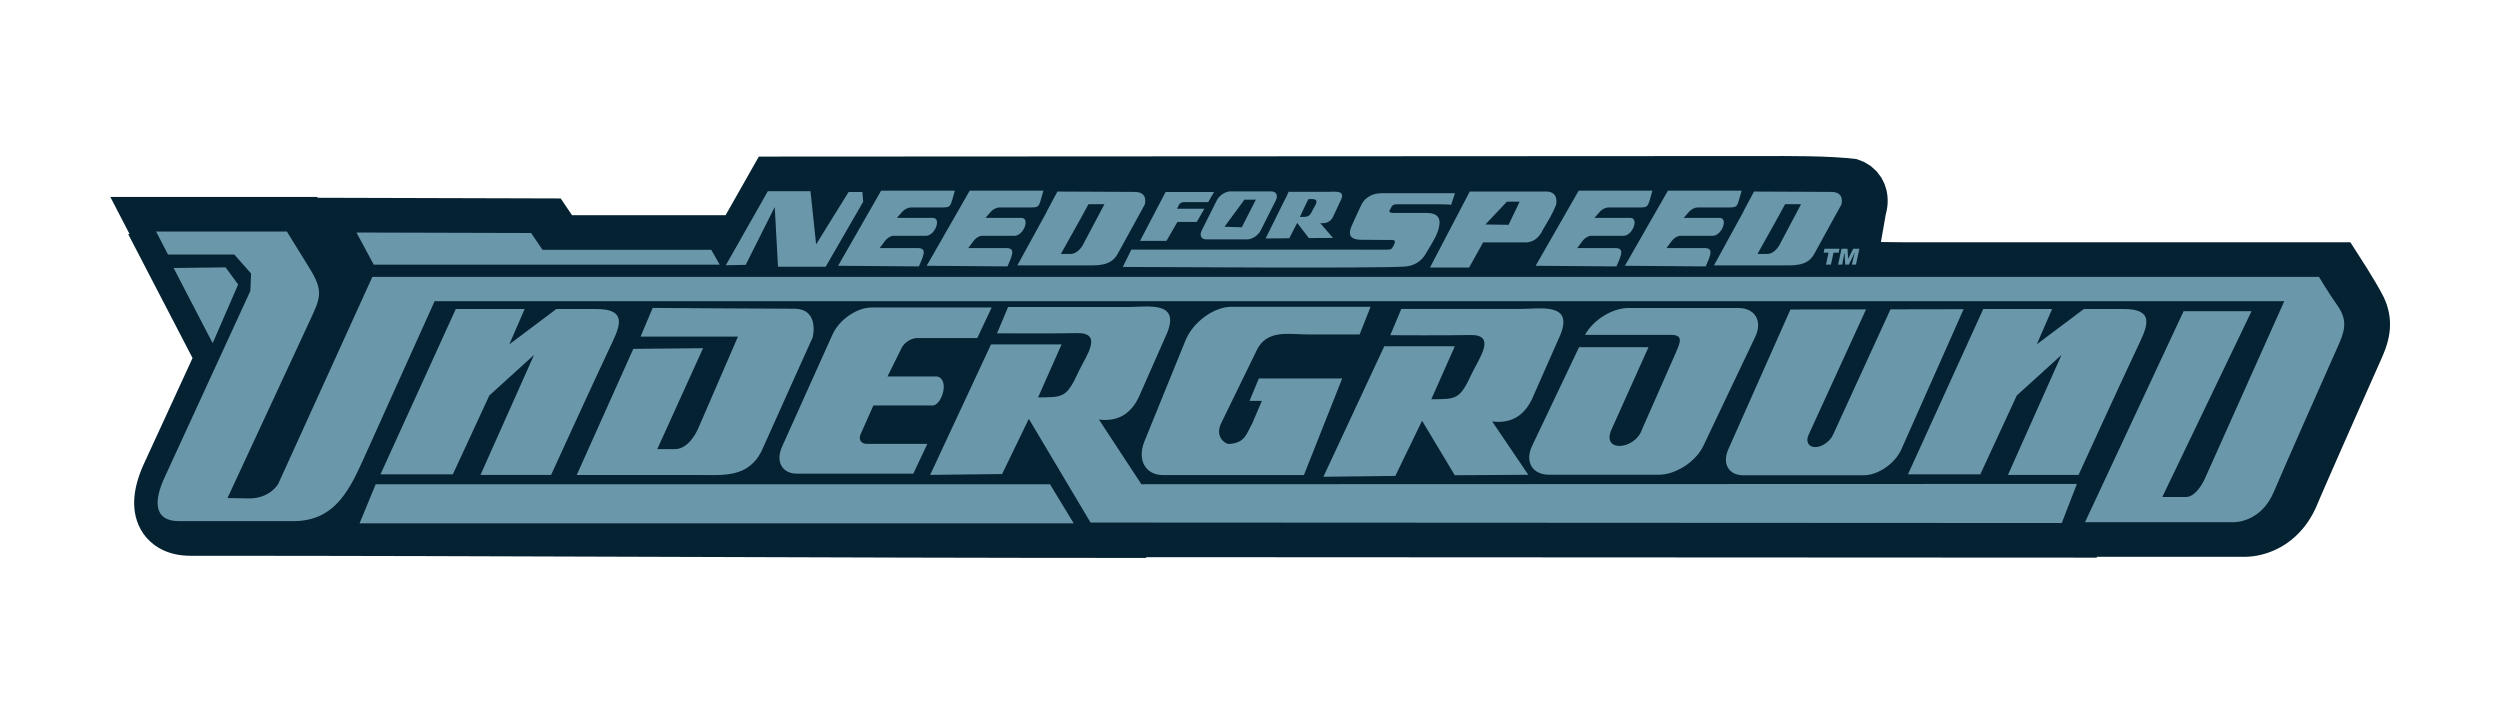 <?xml version="1.0" encoding="UTF-8" standalone="no"?>
<svg xmlns:svg="http://www.w3.org/2000/svg" xmlns="http://www.w3.org/2000/svg" version="1.0" width="350" height="100" id="svg2">
  <defs id="defs4"/>
  <g transform="translate(0,-125)" id="layer1">
    <g transform="matrix(1.816,0,0,-1.816,0,350)" id="g2392">
      <g transform="scale(0.12,0.12)" id="g2394">
        <path d="M 0,0 L 1606.3,0 L 1606.3,1606.3 L 0,1606.3 L 0,0 z" id="path2396" style="fill:none;fill-opacity:1;fill-rule:evenodd;stroke:none"/>
        <path d="M 1225.34,876.832 L 1208.38,877.004 L 1211.51,894.918 L 1211.66,895.457 L 1211.91,896.465 L 1212.2,897.863 L 1212.48,899.613 L 1212.67,901.703 L 1212.71,904.176 L 1212.52,907.074 L 1211.92,910.449 L 1210.72,914.246 L 1208.7,918.305 L 1205.71,922.313 L 1201.83,925.852 L 1197.32,928.559 L 1192.64,930.309 C 1174.96,932.496 1148.92,932.242 1131.96,932.242 C 917.039,932.242 703.133,931.898 487.512,931.898 L 466.137,894.223 L 367.504,894.223 L 360.215,905 L 204.094,905.441 L 203.754,905.984 L 70.867,905.988 L 83.246,882.109 L 82.344,882.098 L 123.703,802.461 L 92.523,734.668 L 91.867,733.199 L 91.188,731.602 L 90.527,729.969 L 89.891,728.285 L 89.285,726.559 L 88.711,724.797 L 88.18,722.98 L 87.684,721.098 L 87.246,719.16 L 86.863,717.16 L 86.555,715.078 L 86.328,712.906 L 86.203,710.656 L 86.199,708.305 L 86.344,705.832 L 86.668,703.246 L 87.211,700.57 L 88,697.824 L 89.09,695.012 L 90.496,692.191 L 92.242,689.438 L 94.316,686.828 L 96.68,684.434 L 99.289,682.293 L 102.082,680.465 L 104.961,678.965 L 107.891,677.77 L 110.84,676.855 L 113.77,676.199 L 116.676,675.758 L 119.563,675.512 L 122.148,675.441 C 327.285,675.441 528.07,674.047 736.484,674.047 L 736.184,674.543 L 1346.97,674.238 L 1347.18,674.793 L 1442.06,674.793 L 1442.46,674.789 L 1443.14,674.801 L 1443.94,674.828 L 1444.88,674.883 L 1445.89,674.965 L 1447.01,675.082 L 1448.23,675.242 L 1449.55,675.457 L 1450.92,675.719 L 1452.4,676.043 L 1453.96,676.441 L 1455.59,676.918 L 1457.27,677.473 L 1459.01,678.117 L 1460.83,678.871 L 1462.68,679.73 L 1464.55,680.691 L 1466.45,681.777 L 1468.38,682.988 L 1470.3,684.332 L 1472.21,685.801 L 1474.11,687.41 L 1475.97,689.16 L 1477.8,691.055 L 1479.57,693.074 L 1481.26,695.227 L 1482.89,697.516 L 1484.43,699.934 L 1485.88,702.473 L 1487.23,705.137 L 1488.37,707.668 L 1489.15,709.516 L 1489.93,711.328 L 1490.8,713.363 L 1491.77,715.602 L 1492.82,718.027 L 1493.95,720.617 L 1495.14,723.363 L 1496.41,726.246 L 1497.73,729.266 L 1499.1,732.387 L 1500.51,735.602 L 1501.96,738.902 L 1503.45,742.277 L 1506.38,748.93 L 1508.03,752.656 L 1509.58,756.164 L 1511.13,759.668 L 1512.67,763.152 L 1514.2,766.613 L 1515.71,770.027 L 1517.2,773.387 L 1518.66,776.676 L 1520.08,779.883 L 1521.46,782.992 L 1522.79,785.98 L 1524.05,788.848 L 1525.27,791.574 L 1526.41,794.141 L 1527.48,796.547 L 1528.47,798.773 L 1529.38,800.816 L 1529.79,801.734 L 1530.2,802.688 L 1530.63,803.676 L 1531.06,804.703 L 1531.49,805.766 L 1531.92,806.867 L 1532.35,808.02 L 1532.78,809.227 L 1533.2,810.484 L 1533.59,811.785 L 1533.97,813.152 L 1534.32,814.582 L 1534.64,816.082 L 1534.91,817.633 L 1535.14,819.234 L 1535.31,820.91 L 1535.41,822.645 L 1535.43,824.41 L 1535.38,826.191 L 1535.24,828.027 L 1535.01,829.867 L 1534.69,831.715 L 1534.29,833.539 L 1533.79,835.367 L 1533.2,837.184 L 1532.54,838.949 L 1531.81,840.672 L 1531.01,842.363 C 1524.86,854.039 1517.37,865.227 1509.96,876.832 L 1225.34,876.832" id="path2398" style="fill:#042231;fill-opacity:1;fill-rule:evenodd;stroke:none"/>
        <path d="M 1194.53,872.688 L 1192.33,862.48 L 1189.7,862.48 L 1191.59,870.277 L 1191.55,870.277 L 1187.77,862.48 L 1185.44,862.48 L 1185,870.277 L 1184.97,870.277 L 1183.5,862.48 L 1180.88,862.48 L 1183.06,872.688 L 1186.91,872.688 L 1187.29,866.219 L 1187.32,866.219 L 1190.56,872.688 L 1194.53,872.688 z M 1181.75,872.688 L 1181.23,870.184 L 1177.92,870.184 L 1176.25,862.48 L 1173.09,862.48 L 1174.74,870.184 L 1171.57,870.184 L 1172.1,872.688 L 1181.75,872.688 z M 1146.8,901.293 L 1157.06,901.293 L 1143.27,875.242 C 1143.27,875.242 1140.35,869.352 1135.2,869.352 C 1130.05,869.352 1129.07,869.352 1129.07,869.352 C 1134.98,880.023 1141.09,890.633 1146.8,901.293 z M 1120.07,896.574 L 1101.13,862.008 L 1143.13,862.008 C 1151.87,862.008 1161.02,861.008 1165.6,869.445 C 1170.64,878.746 1182.98,901.063 1182.98,901.063 C 1182.98,901.063 1185.5,909.199 1176.54,909.199 C 1159.75,909.199 1143.63,909.434 1126.86,909.434 L 1119.96,896.574 L 1120.07,896.574 z M 1095.79,861.34 L 1043.9,861.746 L 1071.54,910.008 L 1118.91,910.008 L 1117.53,905.203 C 1115.86,899.371 1115.83,899.207 1109.76,899.207 L 1090.5,899.207 C 1088.87,899.207 1086.48,898.008 1085.2,896.539 L 1081.69,892.531 L 1104.6,892.531 C 1110.63,892.531 1106.11,881 1100.35,881 L 1079.43,881 C 1077.79,881 1075.4,879.582 1074.12,877.844 L 1070.61,873.109 L 1094.13,873.109 C 1100.84,873.414 1099.59,869.805 1095.79,861.34 z M 1038.46,861.34 L 986.566,861.746 L 1014.2,910.008 L 1061.57,910.008 L 1060.2,905.203 C 1058.52,899.371 1058.49,899.207 1052.42,899.207 L 1033.17,899.207 C 1031.54,899.207 1029.14,898.008 1027.86,896.539 L 1024.36,892.531 L 1047.27,892.531 C 1053.3,892.531 1048.77,881 1043.02,881 L 1022.09,881 C 1020.46,881 1018.07,879.582 1016.78,877.844 L 1013.28,873.109 L 1036.8,873.109 C 1043.5,873.414 1042.26,869.805 1038.46,861.34 z M 969.164,888.07 L 954.289,888.277 L 968.117,902.945 L 976.293,902.945 L 969.164,888.07 z M 943.813,860.617 L 918.668,860.617 L 944.23,909.441 C 958.574,909.441 972.922,909.441 987.273,909.441 C 989.621,909.441 991.969,909.441 994.313,909.441 C 999.273,908.848 1000.39,905.563 999.758,901.059 C 997.816,895.891 994.664,890.723 991.586,885.551 C 988.336,878.531 983.938,876.504 979.012,876.75 L 952.82,876.75 L 943.813,860.617 z M 934.75,908.375 L 932.23,900.832 C 931.82,901.18 926.484,901.246 925.68,901.246 L 897.738,901.246 C 896.715,901.246 895.957,901.164 895.492,900.996 C 895.023,900.828 894.578,900.508 894.203,900.016 C 893.98,899.719 893.668,899.113 893.23,898.207 C 892.801,897.301 892.684,897.613 892.617,897.297 C 892.406,896.238 893.164,895.707 894.895,895.707 L 915.988,895.707 C 923.395,895.707 927.102,892.895 923.32,882.793 C 922.176,879.738 918.695,873.973 915.672,868.988 C 912.813,864.277 908.18,861.715 902.926,861.27 C 887.078,859.926 736.969,861 721.324,861 L 726.82,872.133 L 891.016,872.113 C 892.184,872.113 892.969,872.195 893.375,872.34 C 893.781,872.484 894.164,872.848 894.543,873.414 C 895.367,874.641 895.902,875.77 896.113,876.797 C 896.32,877.836 895.598,878.387 893.926,878.355 L 892.18,878.32 L 874.281,878.457 C 868.879,878.496 866.566,880.445 867.367,884.414 C 867.582,885.488 868.211,887.172 869.27,889.457 L 873.871,899.441 C 874.711,901.301 875.563,902.727 876.434,903.734 C 877.293,904.742 878.465,905.66 879.922,906.504 C 881.094,907.164 882.324,907.641 883.629,907.93 C 884.941,908.223 886.465,908.375 888.215,908.375 L 934.75,908.375 z M 797.762,886.48 L 786.672,886.824 L 799.469,904.227 L 806.824,904.227 L 797.762,886.48 z M 774.859,878.699 L 801.297,878.699 C 804.445,878.699 808.316,881.273 809.902,884.422 L 819.637,903.793 C 821.219,906.941 819.938,909.516 816.789,909.516 L 790.348,909.516 C 787.199,909.516 783.324,906.941 781.742,903.793 L 772.008,884.422 C 770.426,881.273 771.707,878.699 774.859,878.699 z M 749.398,877.754 L 732.41,877.734 L 748.82,909.137 L 779.938,909.137 L 776.184,902.633 L 760.391,902.633 C 759.207,902.633 757.867,901.867 757.414,900.934 L 756.172,898.387 L 773.734,898.387 L 768.852,889.93 L 756.43,889.93 L 749.398,877.754 z M 699.27,901.293 L 709.523,901.293 L 695.738,875.242 C 695.738,875.242 692.813,869.352 687.66,869.352 C 682.508,869.352 681.535,869.352 681.535,869.352 C 687.449,880.023 693.555,890.633 699.27,901.293 z M 672.539,896.574 L 653.594,862.008 L 695.598,862.008 C 704.332,862.008 713.484,861.008 718.063,869.445 C 723.105,878.746 735.441,901.063 735.441,901.063 C 735.441,901.063 737.961,909.199 728.996,909.199 C 712.215,909.199 696.094,909.434 679.324,909.434 L 672.43,896.574 L 672.539,896.574 z M 647.23,861.34 L 595.336,861.746 L 622.977,910.008 L 670.348,910.008 L 668.969,905.203 C 667.293,899.371 667.266,899.207 661.195,899.207 L 641.941,899.207 C 640.305,899.207 637.914,898.008 636.629,896.539 L 633.125,892.531 L 656.035,892.531 C 662.066,892.531 657.539,881 651.789,881 L 630.863,881 C 629.227,881 626.84,879.582 625.551,877.844 L 622.051,873.109 L 645.566,873.109 C 652.277,873.414 651.027,869.805 647.23,861.34 z M 590.332,861.34 L 538.438,861.746 L 566.078,910.008 L 613.449,910.008 L 612.07,905.203 C 610.395,899.371 610.367,899.207 604.297,899.207 L 585.043,899.207 C 583.406,899.207 581.016,898.008 579.73,896.539 L 576.227,892.531 L 599.137,892.531 C 605.168,892.531 600.641,881 594.887,881 L 573.965,881 C 572.328,881 569.938,879.582 568.652,877.844 L 565.148,873.109 L 588.668,873.109 C 595.379,873.414 594.129,869.805 590.332,861.34 z M 479.07,862.348 L 466.301,862.09 L 493.293,909.668 L 520.684,909.668 L 524.313,875.52 L 545.168,909.145 L 554.047,909.145 L 554.551,902.891 L 530.449,861.141 L 499.809,861.141 L 497.723,899.5 L 479.07,862.348 z M 341.223,882.801 L 228.996,883.117 L 240.121,862.453 L 462.359,862.453 L 456.945,871.992 L 348.535,871.992 L 341.223,882.801 z M 144.918,860.73 L 111.539,860.316 L 136.625,812.012 L 153.004,849.742 L 144.918,860.73 z M 1119.88,727.152 L 1197.24,727.152 C 1206.54,727.152 1217.43,734.652 1221.5,743.793 L 1261.5,833.848 L 1214.52,833.762 L 1177.58,753.105 C 1175.61,748.797 1170.48,745.258 1166.16,745.258 L 1166.16,745.258 C 1161.85,745.258 1159.91,748.797 1161.89,753.105 L 1198.81,833.73 L 1150.24,833.645 L 1110.32,743.797 C 1106.26,734.652 1110.58,727.152 1119.88,727.152 z M 995.227,727.512 L 1065.71,727.512 C 1076.59,727.512 1089.46,735.871 1094.32,746.09 L 1127.61,816.055 C 1132.47,826.27 1127.55,834.629 1116.68,834.629 L 1046.2,834.629 C 1035.8,834.629 1023.56,826.977 1018.27,817.367 L 1073.26,817.367 C 1081.62,817.367 1079.7,812.883 1076.29,805.156 L 1054.87,756.582 C 1050.45,743.309 1028.55,741.68 1035.3,756.582 C 1043.22,774.203 1051.14,791.824 1059.06,809.445 L 1014.45,809.445 L 984.301,746.09 C 979.441,735.871 984.355,727.512 995.227,727.512 z M 241.355,721.359 L 674.57,721.359 L 689.805,696.281 L 231,696.281 L 241.355,721.359 z M 700.609,696.793 L 660.961,763.402 L 643.785,727.949 L 597.566,727.406 L 636.672,811.246 L 682.008,811.246 L 666.887,777.18 C 683.176,777.332 685.137,776.887 692.961,793.77 C 693.094,794.063 693.238,794.359 693.387,794.664 C 698.023,804.109 708.707,818.84 691.953,818.473 C 676.586,818.129 640.523,818.359 640.523,818.359 L 647.633,835.242 C 673.215,835.242 698.797,835.242 724.379,835.242 C 737.074,835.242 758.234,839.457 749.84,818.652 C 744.211,805.914 738.582,793.176 732.953,780.438 C 728.039,767.945 719.598,761.23 705.996,762.961 L 733.258,721.398 L 1334.28,721.605 L 1324.56,696.477 L 700.609,696.793 z M 934.598,727.18 L 913.594,762.188 L 896.41,726.734 L 850.199,726.195 L 889.301,810.031 L 934.637,810.031 L 919.52,775.965 C 935.805,776.113 937.766,775.672 945.59,792.555 C 945.723,792.844 945.867,793.145 946.016,793.449 C 950.652,802.895 961.336,817.625 944.582,817.254 C 929.215,816.918 893.152,817.141 893.152,817.141 L 900.262,834.027 C 925.844,834.027 951.426,834.027 977.012,834.027 C 989.703,834.027 1010.86,838.238 1002.47,817.438 C 996.84,804.699 991.211,791.961 985.582,779.219 C 980.668,766.73 972.223,760.012 958.621,761.742 L 981.836,727.477 L 934.598,727.18 z M 747.285,727.281 L 837.684,727.281 L 862.281,789.367 L 808.723,789.367 L 802.754,774.945 L 810.672,774.945 L 804.363,760.195 C 801.117,755.012 800.406,747.637 789.332,747.285 C 787.398,747.285 780.461,751.5 784.324,760.195 L 807.453,807.652 C 810.52,813.949 815.578,816.773 821.563,817.633 C 827.508,818.488 834.395,817.629 840.461,817.629 C 851.469,817.629 862.473,817.629 873.48,817.629 L 880.523,835.406 L 791.262,835.406 C 779.785,835.406 766.418,825.633 761.563,813.684 L 735.254,749.004 C 730.395,737.055 735.809,727.281 747.285,727.281 z M 511.984,728.184 L 586.73,728.184 L 595.758,747.32 L 556.934,747.32 C 553.195,747.32 551.367,750.098 552.875,753.488 L 561.086,771.996 L 598.484,771.996 C 604.922,771.09 610.457,788.883 602.012,790.629 L 570.148,790.629 L 579.344,809.133 C 581.027,812.527 585.469,815.305 589.207,815.305 L 627.832,815.305 L 637.098,834.941 L 560.012,834.941 C 550.461,834.941 539.125,827.125 534.828,817.57 L 502.43,745.555 C 498.129,736 502.43,728.184 511.984,728.184 z M 451.664,808.789 L 406.859,808.367 L 370.52,727.336 L 448.313,727.336 C 464.488,727.336 481.438,725.07 489.918,744.172 C 499.266,765.219 522.105,815.734 522.105,815.734 C 522.105,815.734 526.777,834.148 510.164,834.148 C 493.551,834.148 419.316,834.676 419.316,834.676 L 411.531,816.262 L 474.102,816.262 L 448.57,757.293 C 448.57,757.293 443.156,743.961 433.609,743.961 C 424.07,743.961 422.262,743.961 422.262,743.961 L 451.664,808.789 z M 1272.23,727.762 L 1225.74,727.762 L 1274.12,833.965 L 1318.36,833.965 L 1308.51,811.289 L 1338.75,833.965 L 1363.34,833.965 C 1386.25,834.352 1378.77,821.297 1372.76,808.52 C 1360.05,781.527 1335.35,727.383 1335.35,727.383 L 1289.99,727.383 L 1324.39,804.484 L 1295.66,778.406 L 1272.23,727.762 z M 290.93,727.762 L 244.441,727.762 L 292.82,833.965 L 337.055,833.965 L 327.211,811.289 L 357.449,833.965 L 382.043,833.965 C 404.953,834.352 397.473,821.297 391.457,808.52 C 378.746,781.527 354.047,727.383 354.047,727.383 L 308.688,727.383 L 343.086,804.484 L 314.363,778.406 L 290.93,727.762 z M 184.301,883.75 L 100.27,883.754 L 107.941,868.961 L 150.527,868.961 L 161.293,856.793 L 160.824,845.563 L 105.602,725.477 C 99.805,712.867 97.113,697.676 115.281,697.676 L 188.238,697.676 C 213.504,697.676 223.328,715 232.91,736.254 L 279.223,839.008 L 1467.51,839.008 L 1416.48,724.969 C 1416.48,724.969 1411.48,713.43 1404.52,713.188 L 1389.14,713.188 L 1446.48,832.57 L 1402.83,832.57 L 1339.5,697.023 L 1435,697.023 C 1435,697.023 1452.32,696.395 1460.82,716.566 C 1467.74,732.953 1492.75,789.285 1501.89,809.836 C 1505.98,819.047 1508.71,826.117 1501.8,836.004 C 1495.18,845.461 1489.82,854.598 1489.82,854.598 L 239.207,854.598 L 178.695,721.539 C 178.695,721.539 173.496,712.297 160.215,712.297 L 146.148,712.52 L 199.238,826.879 C 205.77,840.949 208.023,845.367 198.988,859.965 C 192.516,870.422 184.301,883.75 184.301,883.75 z M 840.832,879.547 L 833.363,889.281 L 828.273,879.422 L 813.074,879.273 L 823.574,900.488 L 823.563,900.488 L 823.969,901.289 L 824.609,902.582 L 824.629,902.582 L 826.555,906.348 L 827.836,909.254 C 836.254,909.254 844.672,909.254 853.09,909.254 C 857.266,909.254 864.16,910.426 861.73,904.641 C 860.078,901.098 858.43,897.559 856.781,894.016 C 855.363,890.543 852.691,888.676 848.188,889.156 L 856.371,879.629 L 840.832,879.547 z M 839.27,902.035 L 835.094,893.109 C 840.453,893.152 841.102,893.027 843.41,897.719 C 843.449,897.805 843.492,897.887 843.535,897.973 C 844.91,900.598 848.191,904.691 842.688,904.59 C 842.066,904.578 841.348,904.57 840.563,904.563 L 839.27,902.035" id="path2400" style="fill:#6B97AB;fill-opacity:1;fill-rule:evenodd;stroke:none"/>
      </g>
    </g>
  </g>
</svg>